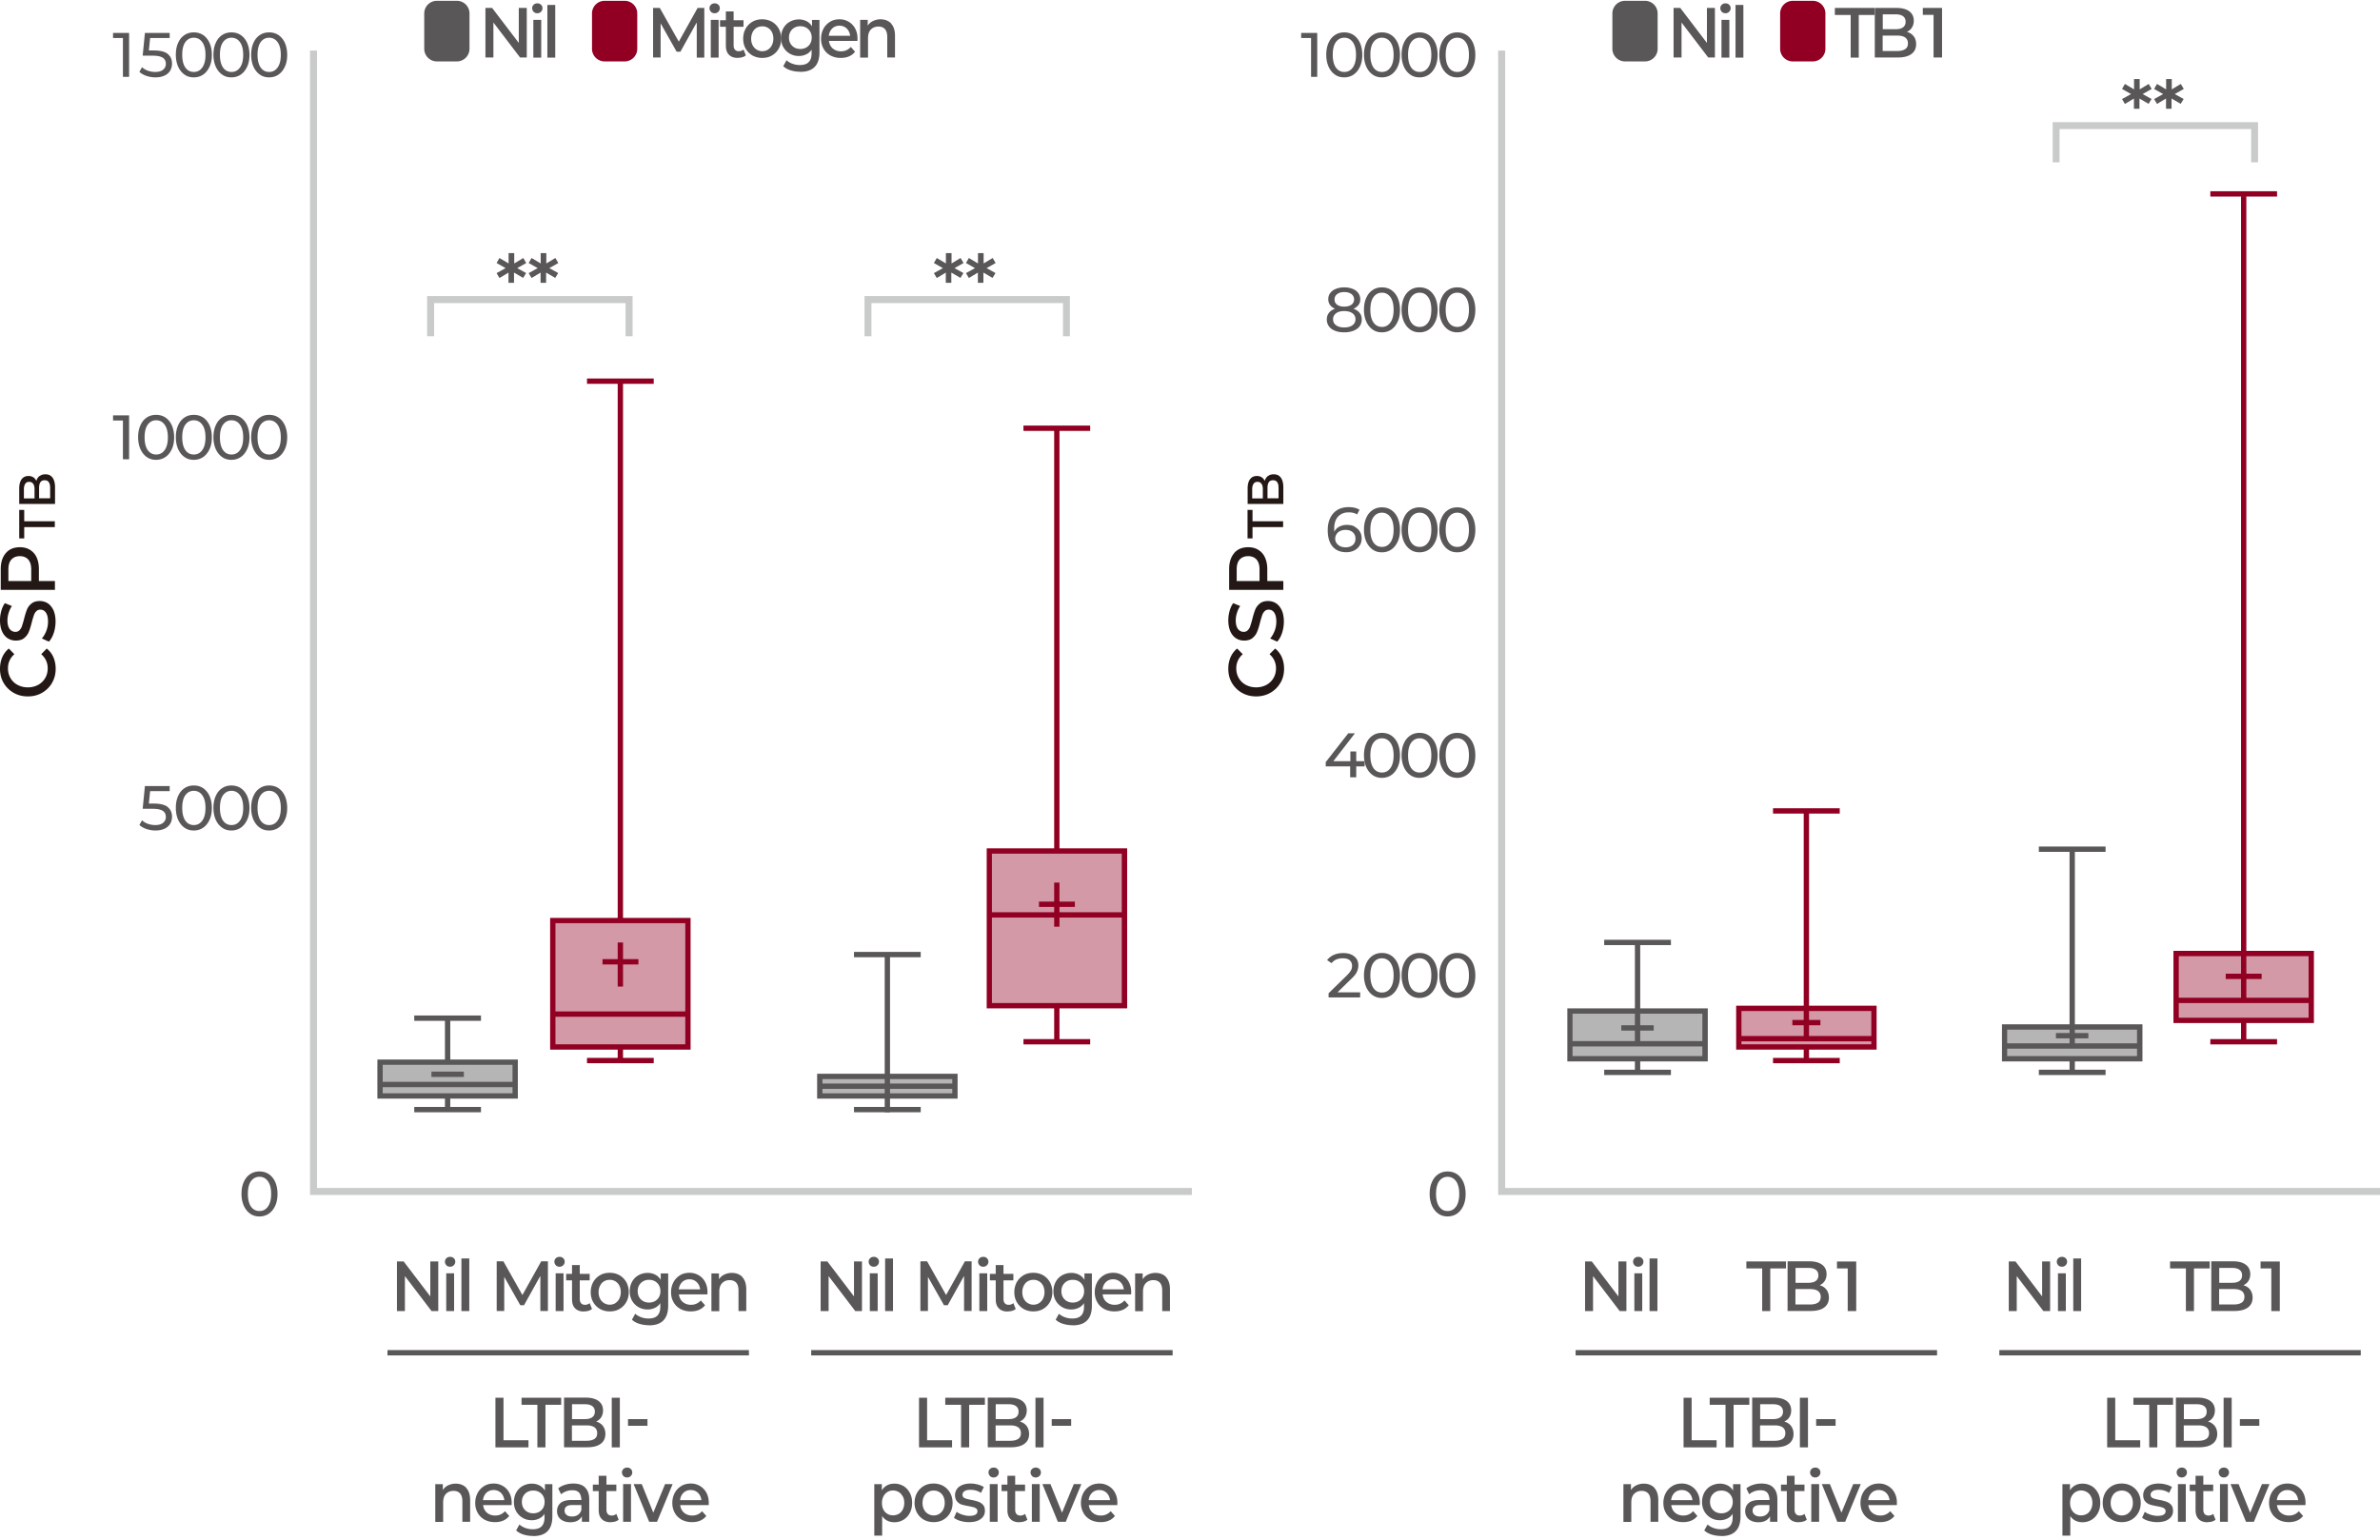 <svg xmlns="http://www.w3.org/2000/svg" width="496" height="321" fill="none"><g clip-path="url(#a)"><path fill="#595757" d="M109.78 11.982h-1.395l-5.558-7.292v7.292h-1.66V1.654h1.394l5.558 7.292V1.654h1.661v10.35zM111.219 2.452c-.2-.2-.31-.443-.31-.732 0-.288.088-.531.31-.73.199-.2.465-.29.775-.29s.553.09.752.29c.2.176.31.42.31.708 0 .31-.11.554-.31.754-.199.2-.465.31-.752.31-.288 0-.576-.088-.775-.288zm1.572 1.684v7.868h-1.639V4.136zM115.714 1.033v10.971h-1.639V1.034zM95.21.169h-4.162a2.636 2.636 0 0 0-2.635 2.637v7.359a2.636 2.636 0 0 0 2.635 2.637h4.162a2.636 2.636 0 0 0 2.635-2.637V2.806A2.636 2.636 0 0 0 95.21.17M145.14 4.779l-3.344 6.006h-.775l-3.343-5.917v7.114h-1.572V1.654h1.395l3.963 7.026 3.919-7.026h1.395v10.35h-1.572V4.801zM148.173 2.452c-.199-.2-.31-.443-.31-.732 0-.288.089-.531.31-.73.2-.2.465-.29.775-.29s.554.09.753.29c.199.176.31.42.31.708 0 .31-.111.554-.31.754s-.465.31-.753.31-.575-.088-.775-.288zm1.594 1.684v7.868h-1.638V4.136zM153.753 12.07c-.797 0-1.417-.22-1.838-.664-.443-.443-.642-1.064-.642-1.906V5.577h-1.218V4.225h1.218v-1.84h1.616v1.84h2.06v1.352h-2.06v3.879c0 .399.089.687.288.908.199.222.465.31.797.31.177 0 .377-.022.532-.088.177-.066.332-.155.443-.266l.487 1.219c-.421.355-.975.51-1.705.51z"></path><path fill="#595757" d="M156.809 11.561a3.84 3.84 0 0 1-1.417-1.44c-.355-.621-.51-1.308-.51-2.062s.177-1.462.51-2.083a3.84 3.84 0 0 1 1.417-1.44c.598-.355 1.284-.51 2.037-.51s1.439.177 2.037.51c.598.354 1.063.82 1.417 1.44.332.62.509 1.308.509 2.083s-.177 1.463-.509 2.062a3.84 3.84 0 0 1-1.417 1.44c-.598.355-1.284.51-2.037.51a4.15 4.15 0 0 1-2.037-.51m3.232-1.219c.355-.222.62-.532.82-.909a3 3 0 0 0 .31-1.352c0-.797-.222-1.418-.642-1.883a2.2 2.2 0 0 0-1.661-.71c-.443 0-.842.111-1.196.31-.354.222-.62.51-.819.91-.199.398-.31.842-.31 1.373 0 .532.111.976.31 1.352s.487.71.841.91a2.2 2.2 0 0 0 1.174.332c.421 0 .841-.111 1.196-.333z"></path><path fill="#595757" d="M166.794 14.952a6.7 6.7 0 0 1-2.014-.288c-.643-.2-1.152-.488-1.55-.864l.686-1.242c.332.31.753.555 1.24.732a4.4 4.4 0 0 0 1.528.266c.841 0 1.461-.2 1.86-.62q.597-.6.598-1.863v-.73a2.64 2.64 0 0 1-1.108.974 3.5 3.5 0 0 1-1.527.355c-.709 0-1.329-.155-1.905-.488a3.6 3.6 0 0 1-1.35-1.352c-.332-.576-.487-1.24-.487-1.972s.177-1.397.487-1.973c.332-.576.775-1.041 1.35-1.352a3.9 3.9 0 0 1 1.905-.487c.597 0 1.107.133 1.594.376a2.9 2.9 0 0 1 1.129 1.064v-1.33h1.55v6.716c0 2.726-1.329 4.1-3.986 4.1zm1.705-5.408c.443-.443.665-1.02.665-1.706 0-.687-.222-1.264-.665-1.707-.442-.443-1.018-.665-1.705-.665-.686 0-1.262.222-1.704.665-.443.443-.665 1.02-.665 1.707s.222 1.263.665 1.706c.442.443 1.018.665 1.704.665.687 0 1.263-.222 1.705-.665M178.663 8.525h-5.912c.088.665.354 1.197.797 1.573.443.377 1.018.599 1.705.599.841 0 1.528-.31 2.059-.909l.886.998c-.687.864-1.683 1.285-2.989 1.285-.798 0-1.528-.177-2.148-.51-.62-.354-1.107-.82-1.439-1.44-.355-.621-.51-1.308-.51-2.062s.177-1.462.51-2.083a3.74 3.74 0 0 1 1.372-1.44c.576-.355 1.24-.51 1.971-.51a3.65 3.65 0 0 1 1.904.51 3.5 3.5 0 0 1 1.351 1.418c.332.62.487 1.307.487 2.105 0 .155 0 .31-.022.466zm-5.226-2.593c-.398.399-.642.908-.708 1.529h4.45c-.088-.62-.31-1.13-.73-1.53-.399-.376-.908-.576-1.506-.576s-1.107.2-1.506.577M185.681 4.89c.554.576.842 1.44.842 2.549v4.543h-1.617V7.705c0-.71-.155-1.264-.465-1.618s-.775-.554-1.372-.554c-.665 0-1.196.221-1.595.642-.398.422-.575 1.02-.575 1.818v4.012h-1.639V4.136h1.572v1.22a2.63 2.63 0 0 1 1.107-.976 3.55 3.55 0 0 1 1.55-.354c.93 0 1.661.288 2.237.864z"></path><path fill="#910023" d="M130.172.169h-4.163a2.636 2.636 0 0 0-2.634 2.637v7.359a2.636 2.636 0 0 0 2.634 2.637h4.163a2.636 2.636 0 0 0 2.635-2.637V2.806A2.636 2.636 0 0 0 130.172.17"></path><path fill="#595757" d="M91.335 273.293H89.94l-5.557-7.292v7.292h-1.66v-10.351h1.394l5.558 7.292v-7.292h1.66zM93.04 263.74c-.199-.199-.31-.443-.31-.731s.089-.532.31-.732c.2-.199.465-.288.775-.288s.554.089.753.288c.2.178.31.421.31.71 0 .31-.11.554-.31.753-.199.2-.465.31-.753.31-.287 0-.575-.088-.775-.288zm1.595 1.685v7.868h-1.639v-7.868zM97.8 262.322v10.971h-1.638v-10.971zM112.547 266.067l-3.343 6.007h-.775l-3.344-5.918v7.115h-1.572V262.92h1.395l3.964 7.026 3.919-7.026h1.395v10.351h-1.573v-7.204zM115.846 263.74a1 1 0 0 1-.31-.731.93.93 0 0 1 .31-.732c.199-.199.465-.288.775-.288s.554.089.753.288c.199.178.31.421.31.71 0 .31-.111.554-.31.753-.199.2-.465.31-.753.31s-.576-.088-.775-.288zm1.594 1.685v7.868h-1.638v-7.868zM121.692 273.381c-.797 0-1.417-.221-1.838-.665-.443-.443-.642-1.063-.642-1.906v-3.923h-1.218v-1.352h1.218v-1.839h1.616v1.839h2.059v1.352h-2.059v3.879c0 .399.089.687.288.909s.465.31.797.31c.177 0 .377-.022.532-.089.177-.066.332-.155.442-.266l.488 1.219c-.421.355-.975.51-1.705.51z"></path><path fill="#595757" d="M125.035 272.849a3.84 3.84 0 0 1-1.417-1.44c-.354-.621-.509-1.308-.509-2.061 0-.754.177-1.463.509-2.084a3.85 3.85 0 0 1 1.417-1.441c.598-.354 1.284-.509 2.037-.509s1.44.177 2.037.509a3.85 3.85 0 0 1 1.417 1.441c.333.621.51 1.308.51 2.084 0 .775-.177 1.462-.51 2.061a3.84 3.84 0 0 1-1.417 1.44c-.597.355-1.284.51-2.037.51a4.14 4.14 0 0 1-2.037-.51m3.211-1.219c.354-.221.62-.532.819-.908.199-.399.31-.843.31-1.352 0-.798-.221-1.419-.642-1.884a2.2 2.2 0 0 0-1.661-.709c-.443 0-.841.11-1.195.31-.355.221-.62.51-.82.909-.199.398-.31.842-.31 1.374s.111.975.31 1.352c.2.376.487.709.842.908.354.222.753.333 1.173.333a2.26 2.26 0 0 0 1.196-.333zM135.265 276.24a6.7 6.7 0 0 1-2.015-.288c-.642-.199-1.152-.487-1.55-.864l.686-1.241c.332.31.753.554 1.24.731q.731.266 1.528.266c.841 0 1.461-.199 1.86-.621q.597-.598.598-1.861v-.732a2.64 2.64 0 0 1-1.107.976 3.5 3.5 0 0 1-1.528.354c-.709 0-1.329-.155-1.904-.487a3.6 3.6 0 0 1-1.351-1.352c-.332-.577-.487-1.242-.487-1.973s.177-1.396.487-1.973c.332-.576.775-1.041 1.351-1.352a3.9 3.9 0 0 1 1.904-.487c.598 0 1.107.133 1.594.377q.697.365 1.129 1.063v-1.329h1.55v6.715c0 2.726-1.328 4.101-3.985 4.101zm1.705-5.385c.442-.444.664-1.02.664-1.707s-.222-1.263-.664-1.707c-.443-.443-1.019-.665-1.705-.665s-1.262.222-1.705.665-.664 1.02-.664 1.707.221 1.263.664 1.707c.443.443 1.018.664 1.705.664.686 0 1.262-.221 1.705-.664M147.399 269.813h-5.912c.088.665.354 1.197.797 1.574.443.376 1.018.598 1.705.598.841 0 1.527-.31 2.059-.909l.886.998c-.687.864-1.683 1.285-2.99 1.285-.797 0-1.527-.177-2.147-.51-.62-.354-1.107-.82-1.44-1.44-.354-.621-.509-1.308-.509-2.061 0-.754.177-1.463.509-2.084a3.76 3.76 0 0 1 1.373-1.441c.576-.354 1.24-.509 1.971-.509s1.328.177 1.904.509a3.5 3.5 0 0 1 1.351 1.419c.332.621.487 1.308.487 2.106 0 .155 0 .31-.022.465zm-5.226-2.571c-.399.399-.642.909-.709 1.529h4.451c-.089-.62-.31-1.13-.731-1.529-.398-.377-.907-.576-1.505-.576s-1.107.199-1.506.576M154.683 266.2c.553.576.841 1.441.841 2.549v4.544h-1.616v-4.278c0-.709-.155-1.263-.465-1.618s-.775-.554-1.373-.554c-.664 0-1.196.222-1.594.643s-.576 1.019-.576 1.817v4.012h-1.638v-7.868h1.572v1.219a2.63 2.63 0 0 1 1.107-.976 3.55 3.55 0 0 1 1.55-.354c.93 0 1.66.288 2.236.864zM104.93 291.356v8.866h5.204v1.485h-6.886v-10.351zM108.694 292.819v-1.463h8.259v1.463h-3.277v8.888h-1.683v-8.888zM125.655 297.252c.332.443.509.997.509 1.64 0 .886-.332 1.596-.974 2.061-.642.488-1.594.731-2.834.731h-4.805v-10.35h4.539c1.152 0 2.037.244 2.657.709.62.466.93 1.13.93 1.973 0 .532-.133.997-.376 1.396-.244.399-.598.687-1.063.909.62.177 1.085.487 1.417.931m-6.443-1.441h2.679c.686 0 1.196-.133 1.55-.399s.531-.643.531-1.153c0-.509-.177-.886-.531-1.152s-.886-.399-1.55-.399h-2.679v3.103m4.694 4.122c.376-.266.554-.664.554-1.196 0-1.064-.753-1.618-2.237-1.618h-3.033v3.213h3.033q1.096 0 1.661-.399zM129.176 291.356v10.351h-1.683v-10.351zM134.933 295.811v1.396h-4.052v-1.396zM97.137 310.129c.553.576.84 1.44.84 2.549v4.543h-1.615v-4.277c0-.71-.155-1.264-.465-1.618s-.775-.554-1.373-.554c-.665 0-1.196.221-1.594.642s-.576 1.02-.576 1.818v4.011h-1.639v-7.868h1.572v1.219a2.63 2.63 0 0 1 1.107-.975 3.54 3.54 0 0 1 1.55-.355c.93 0 1.661.289 2.237.865zM106.591 313.741h-5.912c.089.665.354 1.197.797 1.574s1.019.598 1.705.598c.841 0 1.528-.31 2.059-.908l.886.997c-.686.865-1.683 1.286-2.989 1.286-.797 0-1.528-.178-2.148-.51-.62-.355-1.107-.82-1.44-1.441-.354-.62-.509-1.307-.509-2.061s.178-1.463.51-2.083a3.74 3.74 0 0 1 1.373-1.441c.575-.355 1.24-.51 1.97-.51.731 0 1.329.177 1.904.51a3.48 3.48 0 0 1 1.351 1.418c.332.621.487 1.308.487 2.106 0 .155 0 .31-.022.465zm-5.226-2.571c-.398.399-.642.909-.708 1.53h4.45c-.088-.621-.31-1.131-.73-1.53-.399-.376-.908-.576-1.506-.576s-1.107.2-1.506.576M111.13 320.169a6.7 6.7 0 0 1-2.015-.288c-.642-.2-1.151-.488-1.55-.865l.686-1.241c.333.311.753.554 1.24.732q.732.266 1.528.266c.842 0 1.462-.2 1.86-.621q.598-.598.598-1.862v-.731a2.64 2.64 0 0 1-1.107.975 3.5 3.5 0 0 1-1.528.355c-.708 0-1.328-.155-1.904-.488a3.6 3.6 0 0 1-1.351-1.352c-.332-.576-.487-1.241-.487-1.972 0-.732.177-1.397.487-1.973.332-.576.775-1.042 1.351-1.352a3.9 3.9 0 0 1 1.904-.488c.598 0 1.107.133 1.594.377q.698.366 1.13 1.064v-1.33h1.549v6.716c0 2.726-1.328 4.1-3.985 4.1zm1.705-5.386c.443-.443.664-1.019.664-1.706s-.221-1.264-.664-1.707-1.019-.665-1.705-.665-1.262.222-1.705.665-.664 1.019-.664 1.707c0 .687.221 1.263.664 1.706s1.019.665 1.705.665 1.262-.222 1.705-.665M121.935 310.084q.864.832.864 2.461v4.676h-1.528v-1.152a2.26 2.26 0 0 1-.952.93c-.421.222-.908.311-1.484.311-.841 0-1.505-.222-2.014-.643-.488-.421-.731-.997-.731-1.684s.243-1.264.731-1.685c.487-.421 1.262-.62 2.302-.62h2.037c0-.333-.044-.577-.11-.776-.178-.842-.753-1.263-1.772-1.263-.443 0-.863.066-1.284.221a3.6 3.6 0 0 0-1.063.621l-.598-1.219c.377-.333.864-.577 1.417-.754a5.6 5.6 0 0 1 1.728-.266c1.062 0 1.904.266 2.457.82zm-1.505 5.696q.498-.332.73-.997v-1.064h-1.882c-1.085 0-1.616.399-1.616 1.175 0 .377.133.665.421.886q.398.333 1.129.333c.487 0 .886-.111 1.218-.333M127.249 317.31c-.797 0-1.417-.222-1.837-.665-.443-.443-.642-1.064-.642-1.906v-3.923h-1.218v-1.352h1.218v-1.84h1.616v1.84h2.059v1.352h-2.059v3.879c0 .398.088.687.288.908.199.222.465.311.797.311.177 0 .376-.023.531-.089.177-.067.332-.155.443-.266l.487 1.219c-.42.355-.974.51-1.705.51zM129.929 307.669c-.2-.2-.31-.444-.31-.732s.088-.532.31-.731c.199-.2.465-.288.775-.288s.553.088.752.288c.2.177.31.421.31.709 0 .31-.11.554-.31.754-.199.199-.465.31-.752.31-.288 0-.576-.089-.775-.288zm1.572 1.684v7.868h-1.639v-7.868zM136.948 317.221h-1.661l-3.233-7.868h1.683l2.413 5.962 2.458-5.962h1.572l-3.255 7.868zM147.664 313.741h-5.912c.089.665.355 1.197.797 1.574s1.019.598 1.705.598c.842 0 1.528-.31 2.059-.908l.886.997c-.686.865-1.683 1.286-2.989 1.286-.797 0-1.528-.178-2.148-.51-.62-.355-1.107-.82-1.439-1.441-.354-.62-.509-1.307-.509-2.061s.177-1.463.509-2.083a3.73 3.73 0 0 1 1.373-1.441c.576-.355 1.24-.51 1.97-.51a3.65 3.65 0 0 1 1.905.51 3.5 3.5 0 0 1 1.35 1.418c.332.621.487 1.308.487 2.106 0 .155 0 .31-.022.465zm-5.225-2.571c-.399.399-.642.909-.709 1.53h4.451c-.089-.621-.31-1.131-.731-1.53-.399-.376-.908-.576-1.506-.576s-1.107.2-1.505.576M156.078 281.427H80.751v1.108h75.327zM179.637 273.293h-1.395l-5.557-7.292v7.292h-1.661v-10.351h1.395l5.557 7.292v-7.292h1.661zM181.342 263.74a1 1 0 0 1-.31-.731.93.93 0 0 1 .31-.732c.199-.199.465-.288.775-.288s.554.089.753.288c.199.178.31.421.31.71 0 .31-.111.554-.31.753-.199.2-.465.31-.753.31s-.576-.088-.775-.288zm1.572 1.685v7.868h-1.638v-7.868zM186.102 262.322v10.971h-1.638v-10.971zM200.849 266.067l-3.344 6.007h-.775l-3.343-5.918v7.115h-1.572V262.92h1.395l3.963 7.026 3.919-7.026h1.395v10.351h-1.572v-7.204zM204.148 263.74a1 1 0 0 1-.31-.731c0-.288.088-.532.31-.732.199-.199.465-.288.775-.288s.553.089.753.288c.199.178.31.421.31.71 0 .31-.111.554-.31.753-.2.2-.465.31-.753.31s-.576-.088-.775-.288zm1.594 1.685v7.868h-1.638v-7.868zM209.994 273.381c-.798 0-1.417-.221-1.838-.665-.443-.443-.642-1.063-.642-1.906v-3.923h-1.218v-1.352h1.218v-1.839h1.616v1.839h2.059v1.352h-2.059v3.879c0 .399.089.687.288.909s.465.31.797.31c.177 0 .376-.022.531-.089a1.2 1.2 0 0 0 .443-.266l.487 1.219c-.42.355-.974.51-1.705.51z"></path><path fill="#595757" d="M213.315 272.849a3.85 3.85 0 0 1-1.418-1.44c-.354-.621-.509-1.308-.509-2.061 0-.754.177-1.463.509-2.084.355-.62.82-1.086 1.418-1.441.597-.354 1.284-.509 2.037-.509s1.439.177 2.037.509a3.87 3.87 0 0 1 1.417 1.441c.332.621.509 1.308.509 2.084 0 .775-.177 1.462-.509 2.061a3.85 3.85 0 0 1-1.417 1.44c-.598.355-1.285.51-2.037.51-.753 0-1.44-.177-2.037-.51m3.232-1.219a2.3 2.3 0 0 0 .819-.908c.2-.399.31-.843.31-1.352 0-.798-.221-1.419-.642-1.884a2.2 2.2 0 0 0-1.66-.709c-.443 0-.842.11-1.196.31-.354.221-.62.51-.819.909-.199.398-.31.842-.31 1.374s.111.975.31 1.352c.199.376.487.709.841.908.354.222.753.333 1.174.333s.841-.111 1.195-.333zM223.566 276.24a6.7 6.7 0 0 1-2.014-.288c-.643-.199-1.152-.487-1.55-.864l.686-1.241c.332.31.753.554 1.24.731q.73.266 1.528.266c.841 0 1.461-.199 1.86-.621q.597-.598.597-1.861v-.732a2.63 2.63 0 0 1-1.107.976 3.5 3.5 0 0 1-1.527.354c-.709 0-1.329-.155-1.905-.487a3.6 3.6 0 0 1-1.35-1.352c-.332-.577-.487-1.242-.487-1.973s.177-1.396.487-1.973c.332-.576.775-1.041 1.35-1.352a3.9 3.9 0 0 1 1.905-.487c.597 0 1.107.133 1.594.377q.697.365 1.129 1.063v-1.329h1.55v6.715c0 2.726-1.329 4.101-3.986 4.101zm1.705-5.385c.443-.444.665-1.02.665-1.707s-.222-1.263-.665-1.707c-.442-.443-1.018-.665-1.705-.665-.686 0-1.262.222-1.704.665-.443.444-.665 1.02-.665 1.707s.222 1.263.665 1.707c.442.443 1.018.664 1.704.664.687 0 1.263-.221 1.705-.664M235.7 269.813h-5.912c.089.665.355 1.197.798 1.574.442.376 1.018.598 1.704.598.842 0 1.528-.31 2.06-.909l.885.998c-.686.864-1.682 1.285-2.989 1.285-.797 0-1.528-.177-2.148-.51-.62-.354-1.107-.82-1.439-1.44-.354-.621-.509-1.308-.509-2.061 0-.754.177-1.463.509-2.084a3.74 3.74 0 0 1 1.373-1.441c.576-.354 1.24-.509 1.971-.509.73 0 1.328.177 1.904.509a3.5 3.5 0 0 1 1.35 1.419c.333.621.488 1.308.488 2.106 0 .155 0 .31-.023.465zm-5.225-2.571c-.399.399-.642.909-.709 1.529h4.451c-.089-.62-.31-1.13-.731-1.529-.398-.377-.908-.576-1.506-.576-.597 0-1.107.199-1.505.576M242.985 266.2c.553.576.841 1.441.841 2.549v4.544h-1.616v-4.278c0-.709-.155-1.263-.465-1.618s-.775-.554-1.373-.554c-.664 0-1.196.222-1.594.643s-.576 1.019-.576 1.817v4.012h-1.639v-7.868h1.573v1.219a2.63 2.63 0 0 1 1.107-.976 3.55 3.55 0 0 1 1.55-.354c.93 0 1.66.288 2.236.864zM193.21 291.356v8.866h5.203v1.485h-6.886v-10.351zM196.996 292.819v-1.463h8.259v1.463h-3.277v8.888h-1.683v-8.888zM213.957 297.252c.332.443.509.997.509 1.64 0 .886-.31 1.596-.974 2.061-.642.488-1.594.731-2.834.731h-4.805v-10.35h4.539c1.151 0 2.037.244 2.657.709.62.466.93 1.13.93 1.973 0 .532-.133.997-.376 1.396-.244.399-.598.687-1.063.909.62.177 1.085.487 1.417.931m-6.443-1.441h2.679c.686 0 1.195-.133 1.55-.399.354-.266.531-.643.531-1.153 0-.509-.177-.886-.531-1.152s-.886-.399-1.55-.399h-2.679v3.103m4.694 4.122c.376-.266.553-.664.553-1.196 0-1.064-.753-1.618-2.236-1.618h-3.033v3.213h3.033q1.096 0 1.661-.399zM217.478 291.356v10.351h-1.683v-10.351zM223.235 295.811v1.396h-4.052v-1.396zM188.272 309.752c.554.332.997.82 1.329 1.418.332.599.487 1.308.487 2.106s-.155 1.485-.487 2.106a3.57 3.57 0 0 1-1.329 1.418 3.6 3.6 0 0 1-1.882.51c-.553 0-1.04-.111-1.483-.333a2.65 2.65 0 0 1-1.063-.975v4.1h-1.638v-10.727h1.572v1.286a2.87 2.87 0 0 1 1.085-1.042c.442-.244.952-.355 1.55-.355.686 0 1.306.178 1.882.51zm-.952 5.807c.355-.222.62-.51.82-.909s.31-.842.31-1.374-.089-.975-.31-1.352c-.222-.377-.488-.709-.842-.909a2.4 2.4 0 0 0-1.173-.332c-.421 0-.842.111-1.196.332a2.3 2.3 0 0 0-.819.909c-.2.399-.31.842-.31 1.352 0 .798.221 1.418.642 1.884.443.465.996.709 1.661.709.442 0 .841-.111 1.195-.31zM192.523 316.778a3.86 3.86 0 0 1-1.417-1.441 4.3 4.3 0 0 1-.509-2.061c0-.754.177-1.463.509-2.083a3.86 3.86 0 0 1 1.417-1.441c.598-.355 1.285-.51 2.038-.51s1.439.177 2.037.51c.597.355 1.062.82 1.417 1.441.332.62.509 1.307.509 2.083s-.177 1.463-.509 2.061c-.332.621-.82 1.086-1.417 1.441-.598.354-1.285.51-2.037.51-.753 0-1.44-.178-2.038-.51m3.233-1.219a2.3 2.3 0 0 0 .819-.909c.2-.377.31-.842.31-1.352 0-.798-.221-1.418-.642-1.884a2.2 2.2 0 0 0-1.66-.709c-.443 0-.842.111-1.196.31a2.2 2.2 0 0 0-.819.909c-.199.399-.31.842-.31 1.374s.111.975.31 1.352a2.1 2.1 0 0 0 .841.909c.354.222.753.332 1.174.332s.841-.11 1.195-.332zM200.163 317.044c-.576-.177-1.019-.399-1.351-.665l.554-1.241c.332.244.73.443 1.217.598s.952.244 1.44.244c1.129 0 1.682-.333 1.682-.997a.65.65 0 0 0-.221-.51 1.7 1.7 0 0 0-.576-.288c-.221-.067-.553-.133-.974-.222a12 12 0 0 1-1.483-.332c-.399-.111-.731-.355-.997-.665s-.421-.754-.421-1.308c0-.465.133-.887.377-1.241.243-.377.62-.643 1.107-.865.487-.199 1.063-.31 1.749-.31.509 0 .997.067 1.506.2s.908.31 1.262.532l-.598 1.219c-.62-.422-1.351-.643-2.192-.643-.554 0-.974.089-1.24.288-.266.177-.421.421-.421.731 0 .333.155.577.443.71s.775.266 1.395.376a10 10 0 0 1 1.462.377c.376.133.686.333.974.643s.398.731.398 1.263c0 .71-.288 1.286-.885 1.707-.598.443-1.395.643-2.436.643q-.93 0-1.793-.266zM206.318 307.669c-.199-.2-.31-.444-.31-.732s.089-.532.31-.731c.2-.2.465-.288.775-.288s.554.088.753.288c.199.177.31.421.31.709 0 .31-.111.554-.31.754s-.465.31-.753.31-.575-.089-.775-.288zm1.595 1.684v7.868h-1.639v-7.868zM212.429 317.31c-.797 0-1.417-.222-1.838-.665-.442-.443-.642-1.064-.642-1.906v-3.923h-1.218v-1.352h1.218v-1.84h1.617v1.84h2.059v1.352h-2.059v3.879c0 .398.088.687.287.908.2.222.465.311.798.311.199 0 .376-.023.531-.089.177-.067.332-.155.443-.266l.487 1.219c-.421.355-.974.51-1.705.51zM215.086 307.669c-.199-.2-.31-.444-.31-.732s.089-.532.31-.731c.222-.2.465-.288.775-.288s.554.088.753.288c.199.177.31.421.31.709 0 .31-.088.554-.31.754-.199.199-.465.31-.753.31s-.575-.089-.775-.288zm1.595 1.684v7.868h-1.639v-7.868zM222.127 317.221h-1.66l-3.233-7.868h1.683l2.413 5.962 2.458-5.962h1.572l-3.255 7.868zM232.822 313.741h-5.912c.089.665.354 1.197.797 1.574.443.399 1.019.598 1.705.598.841 0 1.528-.31 2.059-.908l.886.997c-.687.865-1.683 1.286-2.989 1.286-.797 0-1.528-.178-2.148-.51-.62-.355-1.107-.82-1.439-1.441a4.3 4.3 0 0 1-.51-2.061c0-.754.178-1.463.51-2.083a3.73 3.73 0 0 1 1.373-1.441c.575-.355 1.24-.51 1.97-.51.731 0 1.329.177 1.904.51a3.48 3.48 0 0 1 1.351 1.418c.332.621.487 1.308.487 2.106 0 .155 0 .31-.022.465zm-5.226-2.571c-.398.399-.642.909-.708 1.53h4.45c-.088-.621-.31-1.131-.73-1.53-.399-.376-.908-.576-1.506-.576s-1.107.2-1.506.576M244.38 281.427h-75.327v1.108h75.327z"></path><path fill="#C9CACA" d="M248.387 249.09H64.61V10.542h1.461v237.085h182.316z"></path><path fill="#595757" d="M52.144 252.991c-.553-.377-.996-.931-1.328-1.64-.31-.71-.487-1.53-.487-2.483s.155-1.795.487-2.504c.31-.71.753-1.241 1.328-1.618.554-.377 1.196-.554 1.927-.554.73 0 1.372.177 1.948.554.554.377.997.908 1.329 1.618.31.709.487 1.551.487 2.504s-.155 1.773-.487 2.483c-.332.709-.753 1.241-1.329 1.64a3.43 3.43 0 0 1-1.948.576c-.731 0-1.373-.177-1.927-.576m3.698-1.485c.443-.621.664-1.485.664-2.638s-.221-2.017-.664-2.637-1.04-.931-1.771-.931-1.329.31-1.772.931c-.443.62-.642 1.507-.642 2.637s.222 2.017.642 2.638c.443.62 1.019.931 1.772.931.752 0 1.328-.311 1.77-.931"></path><path fill="#231815" d="M10.85 142.349a5.63 5.63 0 0 1-2.082 2.062c-.885.509-1.86.753-2.967.753s-2.081-.244-2.967-.753a5.63 5.63 0 0 1-2.081-2.062c-.51-.864-.753-1.839-.753-2.947q0-1.298.465-2.394c.31-.709.775-1.33 1.373-1.818l1.151 1.175c-.886.798-1.328 1.773-1.328 2.948 0 .753.177 1.441.531 2.039a3.66 3.66 0 0 0 1.484 1.418c.62.333 1.328.51 2.125.51a4.5 4.5 0 0 0 2.126-.51c.62-.332 1.129-.82 1.483-1.418s.532-1.286.532-2.039c0-1.153-.443-2.15-1.351-2.948l1.151-1.175a4.7 4.7 0 0 1 1.395 1.818 6.1 6.1 0 0 1 .465 2.394c0 1.086-.243 2.061-.752 2.925zM11.204 131.932c-.244.754-.598 1.375-1.019 1.818l-1.461-.665c.376-.421.686-.953.93-1.574a5.4 5.4 0 0 0 .354-1.95c0-.82-.155-1.441-.443-1.862-.288-.399-.664-.62-1.151-.62-.354 0-.642.11-.864.354-.221.222-.398.51-.509.865-.11.354-.266.82-.42 1.44-.2.798-.4 1.463-.62 1.973-.2.51-.532.931-.953 1.285-.42.355-1.018.532-1.749.532q-.93 0-1.66-.465c-.51-.31-.908-.798-1.196-1.419-.288-.642-.443-1.418-.443-2.349 0-.665.089-1.286.266-1.928.177-.643.42-1.175.753-1.64l1.46.598c-.31.465-.53.953-.686 1.463a5.2 5.2 0 0 0-.243 1.507c0 .798.155 1.418.465 1.817q.465.599 1.196.599c.354 0 .642-.111.863-.355.222-.244.399-.51.51-.864.11-.355.265-.82.42-1.441.2-.798.399-1.44.598-1.95.2-.51.51-.931.952-1.286.443-.354.996-.532 1.727-.532q.93 0 1.66.466c.488.31.886.798 1.196 1.44.288.643.443 1.441.443 2.372a8 8 0 0 1-.376 2.394zM1.218 115.287c.708-.82 1.682-1.219 2.922-1.219.82 0 1.528.178 2.126.555a3.53 3.53 0 0 1 1.373 1.573c.31.687.465 1.485.465 2.416v2.505h3.343v1.839H.155v-4.344q0-2.094 1.063-3.325m4.672 1.352c-.421-.465-.997-.709-1.75-.709-.752 0-1.35.244-1.771.709-.42.466-.62 1.153-.62 2.062v2.416h4.76v-2.416c0-.887-.199-1.574-.62-2.062M5.048 112.229h-1.04v-5.94h1.04v2.371h6.377v1.219H5.048v2.372zM8.26 99.24c.309-.243.708-.376 1.195-.376.642 0 1.129.222 1.483.687s.532 1.153.532 2.039v3.458H4.008v-3.258c0-.82.177-1.463.51-1.906.331-.444.818-.665 1.416-.665q.598 0 .997.266c.287.177.487.443.642.753.132-.443.354-.775.664-1.02zm-1.064 4.655v-1.928c0-.488-.088-.864-.288-1.13s-.465-.399-.819-.399-.642.133-.82.399c-.176.266-.287.642-.287 1.13v1.928zm2.967-3.391q-.266-.399-.863-.399c-.775 0-1.152.532-1.152 1.596v2.172h2.303v-2.172c0-.532-.088-.931-.288-1.197"></path><path fill="#595757" d="M26.903 16.016h-1.285v-8.09H23.56V6.862h3.343zM34.94 11.25c.62.488.908 1.153.908 2.018 0 .532-.133 1.02-.377 1.463a2.67 2.67 0 0 1-1.173 1.02c-.532.243-1.151.376-1.904.376-.642 0-1.284-.111-1.882-.31-.598-.2-1.085-.488-1.462-.843l.554-.975q.465.465 1.195.732a4.6 4.6 0 0 0 1.573.265c.708 0 1.24-.155 1.616-.465s.576-.71.576-1.219c0-.554-.2-.975-.62-1.263-.421-.288-1.13-.444-2.148-.444h-2.06l.466-4.743h5.159v1.064h-4.074l-.266 2.593h1.063c1.306 0 2.28.244 2.9.732zM38.46 15.55c-.553-.376-.996-.93-1.328-1.64-.31-.709-.487-1.529-.487-2.482s.155-1.795.487-2.504c.31-.71.753-1.242 1.329-1.618.553-.377 1.195-.554 1.926-.554s1.373.177 1.949.554c.553.376.996.908 1.328 1.618.31.709.487 1.551.487 2.504s-.155 1.773-.487 2.483c-.332.709-.753 1.24-1.328 1.64-.554.376-1.218.576-1.949.576-.73 0-1.373-.177-1.926-.576m3.698-1.484c.443-.621.665-1.485.665-2.638s-.222-2.017-.665-2.637-1.04-.931-1.771-.931-1.328.31-1.771.93-.642 1.508-.642 2.638.221 2.017.642 2.638c.443.62 1.018.93 1.771.93s1.328-.31 1.771-.93M46.299 15.55c-.554-.376-.997-.93-1.329-1.64-.31-.709-.487-1.529-.487-2.482s.155-1.795.487-2.504c.31-.71.753-1.242 1.328-1.618.554-.377 1.196-.554 1.927-.554.73 0 1.373.177 1.948.554.554.376.997.908 1.329 1.618.31.709.487 1.551.487 2.504s-.155 1.773-.487 2.483c-.332.709-.753 1.24-1.329 1.64-.553.376-1.217.576-1.948.576s-1.373-.177-1.927-.576m3.72-1.484c.442-.621.664-1.485.664-2.638s-.222-2.017-.665-2.637-1.04-.931-1.771-.931-1.328.31-1.771.93-.642 1.508-.642 2.638.221 2.017.642 2.638c.443.62 1.018.93 1.771.93s1.328-.31 1.771-.93M54.16 15.55c-.554-.376-.997-.93-1.33-1.64-.31-.709-.486-1.529-.486-2.482s.155-1.795.487-2.504c.31-.71.753-1.242 1.328-1.618.554-.377 1.196-.554 1.927-.554.73 0 1.373.177 1.948.554.554.376.997.908 1.329 1.618.31.709.487 1.551.487 2.504s-.155 1.773-.487 2.483c-.332.709-.753 1.24-1.329 1.64-.553.376-1.218.576-1.948.576-.731 0-1.373-.177-1.927-.576m3.697-1.484c.443-.621.664-1.485.664-2.638s-.221-2.017-.664-2.637-1.04-.931-1.771-.931-1.329.31-1.772.93-.642 1.508-.642 2.638.222 2.017.642 2.638c.443.62 1.019.93 1.772.93s1.328-.31 1.771-.93M26.903 95.739h-1.285v-8.09H23.56v-1.064h3.343zM30.6 95.274c-.553-.377-.996-.931-1.328-1.64-.31-.71-.487-1.53-.487-2.483s.155-1.795.487-2.504c.31-.71.753-1.242 1.328-1.618.554-.377 1.196-.554 1.927-.554.73 0 1.372.177 1.948.554.554.376.996.908 1.329 1.618.31.709.487 1.551.487 2.504s-.155 1.773-.487 2.482c-.333.71-.753 1.242-1.329 1.64-.553.377-1.218.577-1.948.577-.731 0-1.373-.178-1.927-.576m3.72-1.463c.443-.62.664-1.485.664-2.638s-.221-2.017-.664-2.637-1.04-.931-1.771-.931-1.329.31-1.772.93c-.442.621-.642 1.508-.642 2.638s.222 2.017.642 2.638c.443.62 1.019.93 1.772.93s1.328-.31 1.771-.93M38.46 95.274c-.553-.377-.996-.931-1.328-1.64-.31-.71-.487-1.53-.487-2.483s.155-1.795.487-2.504c.31-.71.753-1.242 1.329-1.618.553-.377 1.195-.554 1.926-.554s1.373.177 1.949.554c.553.376.996.908 1.328 1.618.31.709.487 1.551.487 2.504s-.155 1.773-.487 2.482-.753 1.242-1.328 1.64c-.554.377-1.218.577-1.949.577-.73 0-1.373-.178-1.926-.576m3.698-1.463c.443-.62.665-1.485.665-2.638s-.222-2.017-.665-2.637-1.04-.931-1.771-.931-1.328.31-1.771.93-.642 1.508-.642 2.638.221 2.017.642 2.638c.443.62 1.018.93 1.771.93s1.328-.31 1.771-.93M46.299 95.274c-.554-.377-.997-.931-1.329-1.64-.31-.71-.487-1.53-.487-2.483s.155-1.795.487-2.504c.31-.71.753-1.242 1.328-1.618.554-.377 1.196-.554 1.927-.554.73 0 1.373.177 1.948.554.554.376.997.908 1.329 1.618.31.709.487 1.551.487 2.504s-.155 1.773-.487 2.482-.753 1.242-1.329 1.64c-.553.377-1.217.577-1.948.577s-1.373-.178-1.927-.576m3.72-1.463c.442-.62.664-1.485.664-2.638s-.222-2.017-.665-2.637-1.04-.931-1.771-.931-1.328.31-1.771.93-.642 1.508-.642 2.638.221 2.017.642 2.638c.443.62 1.018.93 1.771.93s1.328-.31 1.771-.93M54.16 95.274c-.554-.377-.997-.931-1.33-1.64-.31-.71-.486-1.53-.486-2.483s.155-1.795.487-2.504c.31-.71.753-1.242 1.328-1.618.554-.377 1.196-.554 1.927-.554.73 0 1.373.177 1.948.554.554.376.997.908 1.329 1.618.31.709.487 1.551.487 2.504s-.155 1.773-.487 2.482-.753 1.242-1.329 1.64c-.553.377-1.218.577-1.948.577-.731 0-1.373-.178-1.927-.576m3.697-1.463c.443-.62.664-1.485.664-2.638s-.221-2.017-.664-2.637-1.04-.931-1.771-.931-1.329.31-1.772.93-.642 1.508-.642 2.638.222 2.017.642 2.638c.443.62 1.019.93 1.772.93s1.328-.31 1.771-.93M34.94 168.237c.62.487.908 1.152.908 2.016 0 .532-.133 1.02-.377 1.463a2.67 2.67 0 0 1-1.173 1.02c-.532.244-1.151.377-1.904.377a6 6 0 0 1-1.882-.311c-.598-.199-1.085-.487-1.462-.842l.554-.975q.465.465 1.195.731a4.6 4.6 0 0 0 1.573.266c.708 0 1.24-.155 1.616-.465s.576-.709.576-1.219c0-.554-.2-.975-.62-1.264-.421-.288-1.13-.443-2.148-.443h-2.06l.466-4.743h5.159v1.064h-4.074l-.266 2.593h1.063c1.306 0 2.28.244 2.9.732zM38.46 172.536c-.553-.376-.996-.931-1.328-1.64-.31-.709-.487-1.529-.487-2.482s.155-1.795.487-2.505c.31-.709.753-1.241 1.329-1.618.553-.376 1.195-.554 1.926-.554s1.373.178 1.949.554c.553.377.996.909 1.328 1.618.31.71.487 1.552.487 2.505s-.155 1.773-.487 2.482-.753 1.241-1.328 1.64c-.554.377-1.218.577-1.949.577-.73 0-1.373-.178-1.926-.577m3.698-1.485c.443-.62.665-1.485.665-2.637 0-1.153-.222-2.017-.665-2.638-.443-.62-1.04-.931-1.771-.931s-1.328.311-1.771.931-.642 1.508-.642 2.638.221 2.017.642 2.637c.443.621 1.018.931 1.771.931s1.328-.31 1.771-.931M46.299 172.536c-.553-.376-.996-.931-1.328-1.64-.31-.709-.488-1.529-.488-2.482s.155-1.795.488-2.505c.31-.709.752-1.241 1.328-1.618.554-.376 1.196-.554 1.926-.554.731 0 1.373.178 1.949.554.553.377.996.909 1.328 1.618.31.71.487 1.552.487 2.505s-.154 1.773-.487 2.482-.753 1.241-1.328 1.64c-.554.377-1.218.577-1.949.577-.73 0-1.372-.178-1.926-.577m3.72-1.485c.443-.62.664-1.485.664-2.637 0-1.153-.221-2.017-.664-2.638-.443-.62-1.04-.931-1.771-.931s-1.329.311-1.772.931-.642 1.508-.642 2.638.221 2.017.642 2.637c.443.621 1.019.931 1.772.931.752 0 1.328-.31 1.77-.931M54.16 172.536c-.554-.376-.997-.931-1.33-1.64-.31-.709-.486-1.529-.486-2.482s.155-1.795.487-2.505c.31-.709.753-1.241 1.328-1.618.554-.376 1.196-.554 1.927-.554.73 0 1.373.178 1.948.554.554.377.997.909 1.329 1.618.31.71.487 1.552.487 2.505s-.155 1.773-.487 2.482-.753 1.241-1.329 1.64c-.553.377-1.218.577-1.948.577-.731 0-1.373-.178-1.927-.577m3.697-1.485c.443-.62.664-1.485.664-2.637 0-1.153-.221-2.017-.664-2.638-.443-.62-1.04-.931-1.771-.931s-1.329.311-1.772.931-.642 1.508-.642 2.638.222 2.017.642 2.637c.443.621 1.019.931 1.772.931s1.328-.31 1.771-.931"></path><path fill="#B5B5B6" d="M107.366 221.407H79.202v7.048h28.164z"></path><path fill="#595757" d="M100.236 211.677H86.331v1.109h13.905zM100.236 230.738H86.331v1.108h13.905zM107.92 229.01H78.648v-8.157h29.272zm-28.165-1.109h27.057v-5.94H79.755z"></path><path fill="#595757" d="M107.1 225.508H79.467v1.108H107.1zM93.837 212.608H92.73v8.755h1.107zM96.671 223.38h-6.753v1.108h6.753zM93.837 228.611H92.73v2.482h1.107z"></path><path fill="#910023" d="M143.369 191.863h-28.165v26.353h28.165z" opacity=".4"></path><path fill="#910023" d="M136.239 78.895h-13.906v1.108h13.906zM136.239 220.521h-13.906v1.108h13.906zM143.922 218.792H114.65v-27.461h29.272zm-28.165-1.108h27.058v-25.245h-27.058z"></path><path fill="#910023" d="M143.125 210.835h-27.633v1.108h27.633zM129.84 79.803h-1.108V191.73h1.108zM129.84 218.282h-1.108v2.926h1.108zM129.84 196.451h-1.108v9.198h1.108z"></path><path fill="#910023" d="M133.05 199.931h-7.484v1.108h7.484z"></path><path fill="#910023" d="M234.327 177.39h-28.164v32.248h28.164z" opacity=".4"></path><path fill="#910023" d="M227.198 88.713h-13.906v1.108h13.906zM227.198 216.598h-13.906v1.108h13.906zM234.903 210.192h-29.272v-33.356h29.272zm-28.187-1.108h27.058v-31.14h-27.058z"></path><path fill="#910023" d="M234.084 190.156h-27.633v1.109h27.633zM220.798 89.622h-1.107v87.768h1.107zM220.798 209.771h-1.107v7.514h1.107z"></path><path fill="#910023" d="M220.798 183.973h-1.107v9.198h1.107z"></path><path fill="#910023" d="M224.009 187.94h-7.484v1.108h7.484z"></path><path fill="#B5B5B6" d="M199.011 224.377h-28.164v4.078h28.164z"></path><path fill="#595757" d="M191.881 198.424h-13.905v1.108h13.905zM191.881 230.738h-13.905v1.108h13.905zM199.565 229.01h-29.272v-5.187h29.272zm-28.165-1.109h27.057v-2.97H171.4z"></path><path fill="#595757" d="M198.745 225.862h-27.633v1.108h27.633z"></path><path fill="#595757" d="M185.482 199.354h-1.107v32.493h1.107z"></path><path fill="#C9CACA" d="M131.833 70.096h-1.462V63.18h-39.9v6.916h-1.46v-8.378h42.822z"></path><path fill="#595757" d="m109.647 56.908-.62 1.02-1.905-1.109v2.128h-1.151V56.82l-1.882 1.13-.598-1.019 1.882-1.041-1.882-1.064.598-1.042 1.904 1.13v-2.15h1.174v2.15l1.882-1.13.62 1.042-1.882 1.063 1.882 1.042zM116.334 56.908l-.62 1.02-1.905-1.109v2.128h-1.151V56.82l-1.882 1.13-.598-1.019 1.882-1.041-1.882-1.064.598-1.042 1.904 1.13v-2.15h1.174v2.15l1.882-1.13.62 1.042-1.882 1.063 1.882 1.042z"></path><path fill="#C9CACA" d="M222.969 70.096h-1.44V63.18h-39.921v6.916h-1.44v-8.378h42.801z"></path><path fill="#595757" d="m200.782 56.908-.62 1.02-1.904-1.109v2.128h-1.151V56.82l-1.882 1.13-.598-1.019 1.882-1.041-1.882-1.064.598-1.042 1.904 1.13v-2.15h1.173v2.15l1.883-1.13.62 1.042-1.883 1.063 1.883 1.042zM207.469 56.908l-.62 1.02-1.904-1.109v2.128h-1.151V56.82l-1.882 1.13-.598-1.019 1.882-1.041-1.882-1.064.598-1.042 1.904 1.13v-2.15h1.174v2.15l1.882-1.13.62 1.042-1.883 1.063 1.883 1.042zM357.392 11.982h-1.395l-5.558-7.292v7.292h-1.66V1.654h1.395l5.557 7.292V1.654h1.661v10.35zM358.831 2.452c-.199-.2-.31-.443-.31-.732 0-.288.089-.531.31-.73.199-.2.465-.29.775-.29s.553.09.753.29c.199.176.31.42.31.708 0 .31-.111.554-.31.754-.2.2-.465.31-.753.31s-.576-.088-.775-.288zm1.572 1.684v7.868h-1.638V4.136zM363.326 1.033v10.971h-1.638V1.034zM342.822.169h-4.162a2.636 2.636 0 0 0-2.635 2.637v7.359a2.636 2.636 0 0 0 2.635 2.637h4.162a2.636 2.636 0 0 0 2.635-2.637V2.806A2.636 2.636 0 0 0 342.822.17M382.39 3.117V1.654h8.259v1.463h-3.277v8.887h-1.683V3.117zM398.819 7.55c.332.443.509.997.509 1.64 0 .886-.332 1.595-.974 2.06-.642.488-1.594.732-2.834.732h-4.805V1.654h4.539c1.151 0 2.037.244 2.657.71s.93 1.13.93 1.972c0 .532-.133.997-.377 1.396-.243.399-.597.687-1.062.909.62.177 1.085.487 1.417.93zm-6.444-1.463h2.68c.686 0 1.195-.133 1.55-.4.354-.265.531-.642.531-1.152s-.177-.886-.531-1.152-.886-.4-1.55-.4h-2.68v3.104m4.695 4.144c.376-.266.553-.665.553-1.197 0-1.063-.753-1.618-2.236-1.618h-3.034v3.214h3.034q1.096 0 1.66-.399zM404.731 11.982h-1.772V3.095h-2.236V1.654h4.008v10.35z"></path><path fill="#910023" d="M377.784.169h-4.162a2.636 2.636 0 0 0-2.635 2.637v7.359a2.636 2.636 0 0 0 2.635 2.637h4.162a2.636 2.636 0 0 0 2.635-2.637V2.806A2.636 2.636 0 0 0 377.784.17"></path><path fill="#595757" d="M338.948 273.293h-1.395l-5.558-7.292v7.292h-1.661v-10.351h1.395l5.558 7.292v-7.292h1.661zM340.653 263.74c-.2-.199-.31-.443-.31-.731s.088-.532.31-.732c.199-.199.465-.288.775-.288s.553.089.753.288c.199.178.31.421.31.71 0 .31-.111.554-.31.753-.2.2-.465.31-.753.31s-.576-.088-.775-.288zm1.594 1.685v7.868h-1.639v-7.868zM345.413 262.322v10.971h-1.639v-10.971zM363.946 264.405v-1.463h8.259v1.463h-3.277v8.888h-1.683v-8.888zM380.641 268.838c.332.443.509.997.509 1.64 0 .886-.332 1.596-.974 2.061-.643.488-1.595.732-2.835.732h-4.804V262.92h4.539c1.151 0 2.037.244 2.657.709.62.466.93 1.131.93 1.973 0 .532-.133.997-.377 1.396-.243.399-.598.687-1.063.909.62.177 1.085.487 1.418.931m-6.444-1.441h2.679c.687 0 1.196-.133 1.55-.399s.532-.643.532-1.152c0-.51-.177-.887-.532-1.153-.354-.266-.885-.399-1.55-.399h-2.679v3.103m4.694 4.123c.377-.266.554-.665.554-1.197 0-1.064-.753-1.618-2.236-1.618h-3.034v3.214h3.034q1.095 0 1.66-.399zM386.841 273.293h-1.772v-8.888h-2.236v-1.441h4.008v10.351zM352.543 291.356v8.866h5.203v1.485h-6.886v-10.351zM356.307 292.819v-1.463h8.259v1.463h-3.277v8.888h-1.683v-8.888zM373.268 297.252c.332.443.509.997.509 1.64 0 .886-.332 1.596-.974 2.061-.643.488-1.595.731-2.835.731h-4.804v-10.35h4.539c1.151 0 2.037.244 2.657.709.62.466.93 1.13.93 1.973 0 .532-.133.997-.377 1.396-.243.399-.598.687-1.063.909.62.177 1.085.487 1.418.931m-6.444-1.441h2.679c.687 0 1.196-.133 1.55-.399s.532-.643.532-1.153c0-.509-.177-.886-.532-1.152-.354-.266-.885-.399-1.55-.399h-2.679v3.103m4.694 4.122c.377-.266.554-.664.554-1.196 0-1.064-.753-1.618-2.236-1.618h-3.034v3.213h3.034q1.096 0 1.66-.399zM376.788 291.356v10.351h-1.683v-10.351zM382.545 295.811v1.396h-4.052v-1.396zM344.749 310.129c.553.576.841 1.44.841 2.549v4.543h-1.616v-4.277c0-.71-.155-1.264-.465-1.618s-.775-.554-1.373-.554c-.664 0-1.196.221-1.594.642s-.576 1.02-.576 1.818v4.011h-1.638v-7.868h1.572v1.219a2.63 2.63 0 0 1 1.107-.975 3.5 3.5 0 0 1 1.55-.355c.93 0 1.66.289 2.236.865zM354.203 313.741h-5.912c.089.665.355 1.197.797 1.574s1.019.598 1.705.598c.842 0 1.528-.31 2.06-.908l.885.997c-.686.865-1.683 1.286-2.989 1.286-.797 0-1.528-.178-2.148-.51-.62-.355-1.107-.82-1.439-1.441-.354-.62-.509-1.307-.509-2.061s.177-1.463.509-2.083a3.73 3.73 0 0 1 1.373-1.441c.576-.355 1.24-.51 1.971-.51.73 0 1.328.177 1.904.51a3.5 3.5 0 0 1 1.35 1.418c.333.621.488 1.308.488 2.106 0 .155-.001.31-.023.465zm-5.225-2.571c-.399.399-.642.909-.709 1.53h4.451c-.089-.621-.31-1.131-.731-1.53-.399-.376-.908-.576-1.506-.576-.597 0-1.107.2-1.505.576M358.742 320.169a6.7 6.7 0 0 1-2.015-.288c-.642-.2-1.151-.488-1.55-.865l.687-1.241c.332.311.753.554 1.24.732q.73.266 1.528.266c.841 0 1.461-.2 1.859-.621q.598-.598.598-1.862v-.731a2.63 2.63 0 0 1-1.107.975 3.5 3.5 0 0 1-1.528.355c-.708 0-1.328-.155-1.904-.488a3.6 3.6 0 0 1-1.35-1.352c-.333-.576-.488-1.241-.488-1.972 0-.732.178-1.397.488-1.973.332-.576.774-1.042 1.35-1.352a3.9 3.9 0 0 1 1.904-.488c.598 0 1.107.133 1.595.377q.697.366 1.129 1.064v-1.33h1.55v6.716c0 2.726-1.329 4.1-3.986 4.1zm1.705-5.386c.443-.443.664-1.019.664-1.706s-.221-1.264-.664-1.707-1.018-.665-1.705-.665c-.686 0-1.262.222-1.705.665s-.664 1.019-.664 1.707c0 .687.221 1.263.664 1.706s1.019.665 1.705.665 1.262-.222 1.705-.665M369.548 310.084q.863.832.863 2.461v4.676h-1.528v-1.152a2.26 2.26 0 0 1-.952.93c-.42.222-.908.311-1.483.311-.842 0-1.506-.222-2.015-.643-.487-.421-.731-.997-.731-1.684s.244-1.264.731-1.685 1.262-.62 2.303-.62h2.037c0-.333-.045-.577-.111-.776-.177-.842-.753-1.263-1.771-1.263a3.7 3.7 0 0 0-1.285.221 3.6 3.6 0 0 0-1.062.621l-.598-1.219c.376-.333.863-.577 1.417-.754a5.6 5.6 0 0 1 1.727-.266c1.063 0 1.904.266 2.458.82zm-1.528 5.696q.498-.332.73-.997v-1.064h-1.882c-1.084 0-1.616.399-1.616 1.175 0 .377.133.665.421.886q.398.333 1.129.333c.487 0 .886-.111 1.218-.333M374.862 317.31c-.797 0-1.417-.222-1.838-.665-.443-.443-.642-1.064-.642-1.906v-3.923h-1.218v-1.352h1.218v-1.84h1.616v1.84h2.059v1.352h-2.059v3.879c0 .398.089.687.288.908.199.222.465.311.797.311.177 0 .377-.023.532-.089.177-.067.332-.155.442-.266l.488 1.219c-.421.355-.975.51-1.705.51zM377.541 307.669c-.199-.2-.31-.444-.31-.732s.089-.532.31-.731c.199-.2.465-.288.775-.288s.553.088.753.288c.199.177.31.421.31.709 0 .31-.111.554-.31.754-.2.199-.465.31-.753.31s-.576-.089-.775-.288zm1.572 1.684v7.868h-1.638v-7.868zM384.56 317.221h-1.661l-3.232-7.868h1.682l2.414 5.962 2.457-5.962h1.573l-3.255 7.868zM395.276 313.741h-5.911c.088.665.354 1.197.797 1.574s1.018.598 1.705.598c.841 0 1.527-.31 2.059-.908l.885.997c-.686.865-1.682 1.286-2.989 1.286-.797 0-1.527-.178-2.147-.51-.62-.355-1.108-.82-1.44-1.441-.354-.62-.509-1.307-.509-2.061s.177-1.463.509-2.083a3.73 3.73 0 0 1 1.373-1.441c.576-.355 1.24-.51 1.971-.51.73 0 1.328.177 1.904.51a3.48 3.48 0 0 1 1.351 1.418c.332.621.487 1.308.487 2.106 0 .155 0 .31-.022.465zm-5.225-2.571c-.399.399-.642.909-.709 1.53h4.451c-.089-.621-.31-1.131-.731-1.53-.398-.376-.908-.576-1.505-.576-.598 0-1.107.2-1.506.576M403.69 281.427h-75.326v1.108h75.326zM427.249 273.293h-1.395l-5.557-7.292v7.292h-1.661v-10.351h1.395l5.558 7.292v-7.292h1.66zM428.955 263.74c-.2-.199-.31-.443-.31-.731s.088-.532.31-.732c.199-.199.465-.288.774-.288.31 0 .554.089.753.288.2.178.31.421.31.71 0 .31-.11.554-.31.753-.199.2-.465.31-.753.31-.287 0-.575-.088-.774-.288zm1.572 1.685v7.868h-1.639v-7.868zM433.715 262.322v10.971h-1.639v-10.971zM452.248 264.405v-1.463h8.258v1.463h-3.277v8.888h-1.682v-8.888zM468.942 268.838c.332.443.51.997.51 1.64 0 .886-.333 1.596-.975 2.061-.642.488-1.594.732-2.834.732h-4.805V262.92h4.539c1.152 0 2.038.244 2.657.709.62.466.93 1.131.93 1.973 0 .532-.132.997-.376 1.396s-.598.687-1.063.909c.62.177 1.085.487 1.417.931m-6.443-1.441h2.679c.687 0 1.196-.133 1.55-.399s.532-.643.532-1.152c0-.51-.178-.887-.532-1.153s-.886-.399-1.55-.399h-2.679v3.103m4.694 4.123c.376-.266.554-.665.554-1.197 0-1.064-.753-1.618-2.237-1.618h-3.033v3.214h3.033q1.097 0 1.661-.399zM475.12 273.293h-1.771v-8.888h-2.237v-1.441h4.008v10.351zM440.822 291.356v8.866h5.204v1.485h-6.886v-10.351zM444.609 292.819v-1.463h8.259v1.463h-3.277v8.888h-1.683v-8.888zM461.569 297.252c.332.443.51.997.51 1.64 0 .886-.333 1.596-.975 2.061-.642.488-1.594.731-2.834.731h-4.805v-10.35h4.539c1.152 0 2.037.244 2.657.709.62.466.93 1.13.93 1.973 0 .532-.132.997-.376 1.396s-.598.687-1.063.909c.62.177 1.085.487 1.417.931m-6.443-1.441h2.679c.687 0 1.196-.133 1.55-.399s.531-.643.531-1.153c0-.509-.177-.886-.531-1.152s-.886-.399-1.55-.399h-2.679v3.103m4.694 4.122c.376-.266.554-.664.554-1.196 0-1.064-.753-1.618-2.237-1.618h-3.033v3.213h3.033q1.096 0 1.661-.399zM465.09 291.356v10.351h-1.683v-10.351zM470.847 295.811v1.396h-4.052v-1.396zM435.885 309.752c.553.332.996.82 1.328 1.418.332.599.487 1.308.487 2.106s-.155 1.485-.487 2.106a3.6 3.6 0 0 1-1.328 1.418 3.63 3.63 0 0 1-1.882.51 3.24 3.24 0 0 1-1.484-.333 2.65 2.65 0 0 1-1.063-.975v4.1h-1.638v-10.727h1.572v1.286a2.9 2.9 0 0 1 1.085-1.042c.443-.244.952-.355 1.55-.355.686 0 1.306.178 1.882.51zm-.952 5.807c.354-.222.62-.51.819-.909s.31-.842.31-1.374-.111-.975-.31-1.352a2.1 2.1 0 0 0-.841-.909 2.4 2.4 0 0 0-1.174-.332 2.27 2.27 0 0 0-1.196.332 2.3 2.3 0 0 0-.819.909c-.199.377-.31.842-.31 1.352 0 .798.222 1.418.642 1.884a2.2 2.2 0 0 0 1.661.709 2.4 2.4 0 0 0 1.196-.31zM440.136 316.778a3.84 3.84 0 0 1-1.417-1.441c-.355-.62-.51-1.307-.51-2.061s.178-1.463.51-2.083a3.84 3.84 0 0 1 1.417-1.441c.598-.355 1.284-.51 2.037-.51a4.14 4.14 0 0 1 2.037.51c.598.355 1.063.82 1.417 1.441.332.62.509 1.307.509 2.083s-.177 1.463-.509 2.061a3.84 3.84 0 0 1-1.417 1.441c-.598.354-1.284.51-2.037.51a4.15 4.15 0 0 1-2.037-.51m3.233-1.219c.354-.222.619-.532.819-.909a3 3 0 0 0 .31-1.352c0-.798-.222-1.418-.642-1.884a2.2 2.2 0 0 0-1.661-.709 2.4 2.4 0 0 0-1.196.31 2.2 2.2 0 0 0-.819.909c-.199.399-.31.842-.31 1.374s.111.975.31 1.352.487.709.841.909c.355.222.753.332 1.174.332s.841-.11 1.196-.332zM447.775 317.044c-.576-.177-1.019-.399-1.351-.665l.554-1.241c.332.244.731.443 1.218.598.465.155.952.244 1.439.244 1.129 0 1.683-.333 1.683-.997a.65.65 0 0 0-.222-.51 1.6 1.6 0 0 0-.575-.288c-.222-.067-.554-.133-.975-.222a11 11 0 0 1-1.483-.332 2.33 2.33 0 0 1-.997-.665c-.265-.311-.42-.754-.42-1.308 0-.465.133-.887.376-1.241.244-.377.62-.643 1.107-.865.487-.199 1.063-.31 1.749-.31.51 0 .997.067 1.506.2q.764.2 1.262.532l-.598 1.219c-.62-.422-1.35-.643-2.192-.643-.553 0-.974.089-1.24.288-.265.177-.42.421-.42.731 0 .333.155.577.443.71.287.133.774.266 1.394.376a10 10 0 0 1 1.462.377c.376.133.686.333.974.643q.399.465.399 1.263c0 .71-.288 1.286-.886 1.707-.576.443-1.395.643-2.436.643q-.93 0-1.793-.266zM453.931 307.669c-.2-.2-.31-.444-.31-.732s.088-.532.31-.731c.199-.2.465-.288.775-.288s.553.088.752.288c.2.177.31.421.31.709 0 .31-.11.554-.31.754-.199.199-.465.31-.752.31-.288 0-.576-.089-.775-.288zm1.594 1.684v7.868h-1.639v-7.868zM460.041 317.31c-.797 0-1.417-.222-1.837-.665-.443-.443-.642-1.064-.642-1.906v-3.923h-1.218v-1.352h1.218v-1.84h1.616v1.84h2.059v1.352h-2.059v3.879c0 .398.088.687.288.908.199.222.465.311.797.311.177 0 .376-.023.531-.089.177-.067.332-.155.443-.266l.487 1.219c-.42.355-.974.51-1.705.51zM462.699 307.669c-.2-.2-.31-.444-.31-.732s.088-.532.31-.731c.199-.2.465-.288.775-.288s.553.088.752.288c.2.177.31.421.31.709 0 .31-.11.554-.31.754-.199.199-.465.31-.752.31-.288 0-.576-.089-.775-.288zm1.594 1.684v7.868h-1.639v-7.868zM469.74 317.221h-1.661l-3.233-7.868h1.683l2.413 5.962 2.458-5.962h1.572l-3.255 7.868zM480.434 313.741h-5.912c.089.665.355 1.197.797 1.574s1.019.598 1.705.598c.842 0 1.528-.31 2.059-.908l.886.997c-.686.865-1.683 1.286-2.989 1.286-.797 0-1.528-.178-2.148-.51-.62-.355-1.107-.82-1.439-1.441-.354-.62-.509-1.307-.509-2.061s.177-1.463.509-2.083a3.73 3.73 0 0 1 1.373-1.441c.576-.355 1.24-.51 1.97-.51a3.65 3.65 0 0 1 1.905.51 3.5 3.5 0 0 1 1.35 1.418c.332.621.487 1.308.487 2.106 0 .155 0 .31-.022.465zm-5.225-2.571c-.399.399-.642.909-.709 1.53h4.451c-.089-.621-.31-1.131-.731-1.53-.399-.376-.908-.576-1.506-.576s-1.107.2-1.505.576M491.992 281.427h-75.326v1.108h75.326z"></path><path fill="#C9CACA" d="M496 249.09H312.222V10.542h1.462v237.085H496z"></path><path fill="#595757" d="M299.757 252.991c-.554-.377-.997-.931-1.329-1.64-.31-.71-.487-1.53-.487-2.483s.155-1.795.487-2.504c.31-.71.753-1.241 1.329-1.618.553-.377 1.195-.554 1.926-.554s1.373.177 1.948.554c.554.377.997.908 1.329 1.618.31.709.487 1.551.487 2.504s-.155 1.773-.487 2.483c-.332.709-.753 1.241-1.329 1.64-.553.376-1.217.576-1.948.576s-1.373-.177-1.926-.576m3.697-1.485c.443-.621.665-1.485.665-2.638s-.222-2.017-.665-2.637-1.04-.931-1.771-.931-1.329.31-1.771.931c-.443.62-.643 1.507-.643 2.637s.222 2.017.643 2.638c.442.62 1.018.931 1.771.931s1.328-.311 1.771-.931"></path><path fill="#231815" d="M266.831 142.349a5.6 5.6 0 0 1-2.081 2.062c-.886.509-1.882.753-2.967.753s-2.081-.244-2.967-.753a5.6 5.6 0 0 1-2.081-2.062c-.51-.864-.753-1.839-.753-2.947q0-1.298.465-2.394c.31-.709.775-1.33 1.373-1.818l1.173 1.175c-.885.798-1.35 1.773-1.35 2.948 0 .753.177 1.441.531 2.039a3.66 3.66 0 0 0 1.483 1.418c.643.333 1.329.51 2.126.51s1.484-.177 2.126-.51a3.8 3.8 0 0 0 1.483-1.418c.354-.598.532-1.286.532-2.039 0-1.153-.443-2.15-1.351-2.948l1.173-1.175a4.7 4.7 0 0 1 1.395 1.818q.465 1.096.465 2.394c0 1.086-.243 2.061-.752 2.925zM267.186 131.932c-.244.754-.598 1.375-1.019 1.818l-1.461-.665c.376-.421.686-.953.93-1.574a5.4 5.4 0 0 0 .354-1.95c0-.82-.155-1.441-.443-1.862s-.664-.62-1.151-.62c-.354 0-.642.11-.864.354-.221.222-.398.51-.509.865-.111.354-.266.82-.421 1.44-.199.798-.398 1.463-.62 1.973-.199.51-.531.931-.952 1.285-.42.355-1.018.532-1.749.532a3.03 3.03 0 0 1-1.661-.465c-.509-.31-.907-.798-1.195-1.419-.288-.642-.443-1.418-.443-2.349 0-.665.089-1.286.266-1.928.177-.643.42-1.175.752-1.64l1.462.598c-.31.465-.532.953-.687 1.463a5.2 5.2 0 0 0-.243 1.507c0 .798.155 1.418.465 1.817q.465.599 1.195.599c.355 0 .643-.111.864-.355.221-.221.399-.51.509-.864.111-.355.266-.82.421-1.441.199-.798.399-1.44.598-1.95s.531-.931.952-1.286q.631-.532 1.727-.532.93 0 1.661.466c.487.31.885.798 1.195 1.44.288.643.443 1.441.443 2.372 0 .82-.133 1.618-.376 2.394zM257.2 115.287c.708-.82 1.683-1.219 2.923-1.219.819 0 1.527.178 2.125.555a3.53 3.53 0 0 1 1.373 1.573c.31.687.487 1.485.487 2.416v2.505h3.344v1.839h-11.293v-4.344q0-2.094 1.063-3.325zm4.672 1.352c-.421-.465-.997-.709-1.749-.709s-1.351.244-1.772.709c-.42.466-.62 1.153-.62 2.062v2.416h4.761v-2.416c0-.887-.2-1.574-.62-2.062M261.03 112.229h-1.04v-5.94h1.04v2.371h6.377v1.219h-6.377v2.372zM264.241 99.24c.31-.243.708-.376 1.195-.376.643 0 1.152.222 1.484.687.354.466.531 1.153.531 2.039v3.458h-7.439v-3.258c0-.82.177-1.463.509-1.906.332-.444.819-.665 1.417-.665q.599 0 .996.266c.288.177.488.443.643.753.132-.443.354-.775.664-1.02zm-1.063 4.655v-1.928c0-.488-.089-.864-.288-1.13s-.465-.399-.819-.399-.642.133-.819.399-.288.642-.288 1.13v1.928zm2.989-3.391c-.177-.266-.487-.399-.863-.399-.775 0-1.152.532-1.152 1.596v2.172h2.303v-2.172c0-.532-.089-.931-.288-1.197"></path><path fill="#595757" d="M274.515 16.016h-1.284v-8.09h-2.06V6.862h3.344zM278.213 15.55c-.554-.376-.997-.93-1.329-1.64-.31-.709-.487-1.529-.487-2.482s.155-1.795.487-2.504c.31-.71.753-1.242 1.329-1.618.553-.377 1.195-.554 1.926-.554s1.373.177 1.948.554c.554.376.997.908 1.329 1.618.31.709.487 1.551.487 2.504s-.155 1.773-.487 2.483c-.332.709-.753 1.24-1.329 1.64-.553.376-1.217.576-1.948.576s-1.373-.177-1.926-.576m3.719-1.484c.443-.621.665-1.485.665-2.638s-.222-2.017-.665-2.637c-.442-.62-1.04-.931-1.771-.931s-1.328.31-1.771.93-.642 1.508-.642 2.638.221 2.017.642 2.638c.443.62 1.018.93 1.771.93s1.329-.31 1.771-.93M286.073 15.55c-.554-.376-.996-.93-1.329-1.64-.31-.709-.487-1.529-.487-2.482s.155-1.795.487-2.504c.31-.71.753-1.242 1.329-1.618.553-.377 1.196-.554 1.926-.554.731 0 1.373.177 1.949.554.553.376.996.908 1.328 1.618.31.709.487 1.551.487 2.504s-.155 1.773-.487 2.483c-.332.709-.753 1.24-1.328 1.64-.554.376-1.218.576-1.949.576-.73 0-1.373-.177-1.926-.576m3.698-1.484c.442-.621.664-1.485.664-2.638s-.222-2.017-.664-2.637-1.041-.931-1.772-.931c-.73 0-1.328.31-1.771.93s-.642 1.508-.642 2.638.221 2.017.642 2.638c.443.62 1.018.93 1.771.93s1.329-.31 1.772-.93M293.911 15.55c-.554-.376-.997-.93-1.329-1.64-.31-.709-.487-1.529-.487-2.482s.155-1.795.487-2.504c.31-.71.753-1.242 1.329-1.618.553-.377 1.196-.554 1.926-.554.731 0 1.373.177 1.949.554.553.376.996.908 1.328 1.618.31.709.487 1.551.487 2.504s-.155 1.773-.487 2.483c-.332.709-.753 1.24-1.328 1.64-.554.376-1.218.576-1.949.576-.73 0-1.373-.177-1.926-.576m3.72-1.484c.443-.621.664-1.485.664-2.638s-.221-2.017-.664-2.637-1.041-.931-1.772-.931c-.73 0-1.328.31-1.771.93s-.642 1.508-.642 2.638.221 2.017.642 2.638c.443.62 1.019.93 1.771.93.753 0 1.329-.31 1.772-.93M301.772 15.55c-.554-.376-.997-.93-1.329-1.64-.31-.709-.487-1.529-.487-2.482s.155-1.795.487-2.504c.31-.71.753-1.242 1.329-1.618.553-.377 1.195-.554 1.926-.554s1.373.177 1.948.554c.554.376.997.908 1.329 1.618.31.709.487 1.551.487 2.504s-.155 1.773-.487 2.483c-.332.709-.753 1.24-1.329 1.64-.553.376-1.217.576-1.948.576s-1.373-.177-1.926-.576m3.697-1.484c.443-.621.665-1.485.665-2.638s-.222-2.017-.665-2.637c-.442-.62-1.04-.931-1.771-.931s-1.328.31-1.771.93-.642 1.508-.642 2.638.221 2.017.642 2.638c.443.62 1.018.93 1.771.93s1.329-.31 1.771-.93M283.35 65.22c.31.376.442.842.442 1.374s-.154 1.02-.442 1.418c-.288.4-.731.71-1.285.931q-.83.332-1.926.332c-.731 0-1.395-.11-1.926-.332q-.83-.333-1.262-.93a2.4 2.4 0 0 1-.443-1.42c0-.531.155-.997.443-1.373.288-.377.73-.665 1.284-.865-.443-.177-.797-.443-1.041-.776a1.98 1.98 0 0 1-.376-1.196c0-.51.133-.953.42-1.308.266-.377.665-.665 1.174-.864.509-.2 1.085-.31 1.727-.31s1.24.11 1.749.31c.51.199.886.487 1.174.864.266.377.421.82.421 1.308 0 .465-.111.864-.377 1.196a2.5 2.5 0 0 1-1.041.776c.554.2.997.488 1.285.865m-1.484 2.57c.421-.31.62-.73.62-1.24s-.199-.931-.62-1.242q-.631-.465-1.727-.465c-.731 0-1.306.155-1.705.465-.398.31-.62.71-.62 1.241s.199.931.62 1.242.974.465 1.705.465q1.096 0 1.727-.465m-3.188-6.493c-.355.266-.554.642-.554 1.13s.177.82.532 1.086c.354.266.841.399 1.483.399s1.129-.133 1.506-.399c.354-.266.553-.643.553-1.086s-.177-.842-.553-1.13c-.377-.266-.864-.421-1.484-.421s-1.107.133-1.483.42M286.073 68.7c-.554-.377-.996-.932-1.329-1.64-.31-.71-.487-1.53-.487-2.483s.155-1.795.487-2.505c.31-.709.753-1.24 1.329-1.618.553-.376 1.196-.554 1.926-.554.731 0 1.373.178 1.949.554.553.377.996.91 1.328 1.618.31.71.487 1.552.487 2.505s-.155 1.773-.487 2.482-.753 1.241-1.328 1.64c-.554.377-1.218.576-1.949.576-.73 0-1.373-.177-1.926-.576m3.698-1.486c.442-.62.664-1.485.664-2.637 0-1.153-.222-2.017-.664-2.638-.443-.62-1.041-.93-1.772-.93-.73 0-1.328.31-1.771.93s-.642 1.508-.642 2.638.221 2.017.642 2.637c.443.62 1.018.931 1.771.931s1.329-.31 1.772-.93M293.911 68.7c-.553-.377-.996-.932-1.328-1.64-.31-.71-.487-1.53-.487-2.483s.155-1.795.487-2.505c.31-.709.753-1.24 1.328-1.618.554-.376 1.196-.554 1.927-.554.73 0 1.372.178 1.948.554.554.377.997.91 1.329 1.618.31.71.487 1.552.487 2.505s-.155 1.773-.487 2.482-.753 1.241-1.329 1.64c-.553.377-1.218.576-1.948.576-.731 0-1.373-.177-1.927-.576m3.72-1.486c.443-.62.664-1.485.664-2.637 0-1.153-.221-2.017-.664-2.638-.443-.62-1.041-.93-1.771-.93-.731 0-1.329.31-1.772.93-.442.62-.642 1.508-.642 2.638s.222 2.017.642 2.637c.443.62 1.019.931 1.772.931s1.328-.31 1.771-.93M301.772 68.7c-.554-.377-.997-.932-1.329-1.64-.31-.71-.487-1.53-.487-2.483s.155-1.795.487-2.505c.31-.709.753-1.24 1.329-1.618.553-.376 1.195-.554 1.926-.554s1.373.178 1.948.554c.554.377.997.91 1.329 1.618.31.71.487 1.552.487 2.505s-.155 1.773-.487 2.482-.753 1.241-1.329 1.64c-.553.377-1.217.576-1.948.576s-1.373-.177-1.926-.576m3.697-1.486c.443-.62.665-1.485.665-2.637 0-1.153-.222-2.017-.665-2.638-.442-.62-1.04-.93-1.771-.93s-1.328.31-1.771.93-.642 1.508-.642 2.638.221 2.017.642 2.637c.443.62 1.018.931 1.771.931s1.329-.31 1.771-.93M282.265 109.791c.465.221.841.554 1.107.975q.398.632.398 1.463c0 .554-.133 1.086-.42 1.507a2.85 2.85 0 0 1-1.152 1.019c-.487.244-1.04.355-1.638.355q-1.827 0-2.857-1.197-.996-1.197-.996-3.391c0-1.019.177-1.884.554-2.615a3.86 3.86 0 0 1 1.505-1.64c.642-.377 1.417-.554 2.281-.554.952 0 1.705.177 2.28.554l-.509.975c-.421-.288-1.018-.443-1.749-.443-.864 0-1.572.266-2.104.775-.531.51-.841 1.264-.907 2.261v.421c0 .266 0 .466.022.599.221-.466.553-.82 1.018-1.064a3.4 3.4 0 0 1 1.617-.377c.62 0 1.129.111 1.594.332zm-.332 3.812c.376-.333.553-.776.553-1.33s-.199-.997-.576-1.33c-.376-.332-.885-.487-1.527-.487-.421 0-.798.088-1.108.243a1.7 1.7 0 0 0-.752.665 1.75 1.75 0 0 0-.266.931c0 .333.089.621.266.887s.42.487.752.665c.333.155.731.244 1.174.244.62 0 1.107-.178 1.484-.488M286.073 114.556c-.554-.377-.996-.931-1.329-1.64-.31-.709-.487-1.529-.487-2.482s.155-1.796.487-2.505c.31-.709.753-1.241 1.329-1.618.553-.377 1.196-.554 1.926-.554.731 0 1.373.177 1.949.554.553.377.996.909 1.328 1.618.31.709.487 1.551.487 2.505 0 .953-.155 1.773-.487 2.482s-.753 1.241-1.328 1.64c-.554.377-1.218.576-1.949.576-.73 0-1.373-.177-1.926-.576m3.698-1.485c.442-.621.664-1.485.664-2.637 0-1.153-.222-2.017-.664-2.638s-1.041-.931-1.772-.931c-.73 0-1.328.31-1.771.931s-.642 1.507-.642 2.638c0 1.13.221 2.016.642 2.637.443.621 1.018.931 1.771.931s1.329-.31 1.772-.931M293.911 114.556c-.553-.377-.996-.931-1.328-1.64-.31-.709-.487-1.529-.487-2.482s.155-1.796.487-2.505c.31-.709.753-1.241 1.328-1.618.554-.377 1.196-.554 1.927-.554.73 0 1.372.177 1.948.554.554.377.997.909 1.329 1.618.31.709.487 1.551.487 2.505 0 .953-.155 1.773-.487 2.482s-.753 1.241-1.329 1.64c-.553.377-1.218.576-1.948.576-.731 0-1.373-.177-1.927-.576m3.72-1.485c.443-.621.664-1.485.664-2.637 0-1.153-.221-2.017-.664-2.638s-1.041-.931-1.771-.931c-.731 0-1.329.31-1.772.931-.442.621-.642 1.507-.642 2.638 0 1.13.222 2.016.642 2.637.443.621 1.019.931 1.772.931s1.328-.31 1.771-.931M301.772 114.556c-.554-.377-.997-.931-1.329-1.64-.31-.709-.487-1.529-.487-2.482s.155-1.796.487-2.505c.31-.709.753-1.241 1.329-1.618.553-.377 1.195-.554 1.926-.554s1.373.177 1.948.554c.554.377.997.909 1.329 1.618.31.709.487 1.551.487 2.505 0 .953-.155 1.773-.487 2.482s-.753 1.241-1.329 1.64c-.553.377-1.217.576-1.948.576s-1.373-.177-1.926-.576m3.697-1.485c.443-.621.665-1.485.665-2.637 0-1.153-.222-2.017-.665-2.638-.442-.621-1.04-.931-1.771-.931s-1.328.31-1.771.931-.642 1.507-.642 2.638c0 1.13.221 2.016.642 2.637.443.621 1.018.931 1.771.931s1.329-.31 1.771-.931M282.641 159.748v2.283h-1.262v-2.283h-5.093v-.887l4.694-6.006h1.395l-4.495 5.807h3.543v-2.017h1.218v2.017h1.749v1.086z"></path><path fill="#595757" d="M286.073 161.565c-.554-.377-.996-.931-1.329-1.64-.31-.709-.487-1.529-.487-2.482s.155-1.795.487-2.505c.31-.709.753-1.241 1.329-1.618.553-.376 1.196-.554 1.926-.554.731 0 1.373.178 1.949.554.553.377.996.909 1.328 1.618.31.71.487 1.552.487 2.505s-.155 1.773-.487 2.482-.753 1.241-1.328 1.64c-.554.377-1.218.577-1.949.577-.73 0-1.373-.178-1.926-.577m3.698-1.463c.442-.62.664-1.485.664-2.637 0-1.153-.222-2.017-.664-2.638-.443-.62-1.041-.93-1.772-.93-.73 0-1.328.31-1.771.93s-.642 1.508-.642 2.638.221 2.017.642 2.637c.443.621 1.018.931 1.771.931s1.329-.31 1.772-.931M293.911 161.565c-.554-.377-.997-.931-1.329-1.64-.31-.709-.487-1.529-.487-2.482s.155-1.795.487-2.505c.31-.709.753-1.241 1.329-1.618.553-.376 1.196-.554 1.926-.554.731 0 1.373.178 1.949.554.553.377.996.909 1.328 1.618.31.71.487 1.552.487 2.505s-.155 1.773-.487 2.482-.753 1.241-1.328 1.64c-.554.377-1.218.577-1.949.577-.73 0-1.373-.178-1.926-.577m3.72-1.463c.443-.62.664-1.485.664-2.637 0-1.153-.221-2.017-.664-2.638-.443-.62-1.041-.93-1.772-.93-.73 0-1.328.31-1.771.93s-.642 1.508-.642 2.638.221 2.017.642 2.637c.443.621 1.019.931 1.771.931.753 0 1.329-.31 1.772-.931M301.771 161.565c-.553-.377-.996-.931-1.328-1.64-.31-.709-.487-1.529-.487-2.482s.155-1.795.487-2.505c.31-.709.752-1.241 1.328-1.618.554-.376 1.196-.554 1.927-.554.73 0 1.372.178 1.948.554.554.377.996.909 1.329 1.618.31.71.487 1.552.487 2.505s-.155 1.773-.487 2.482c-.333.709-.753 1.241-1.329 1.64a3.4 3.4 0 0 1-1.948.577c-.731 0-1.373-.178-1.927-.577m3.698-1.463c.443-.62.664-1.485.664-2.637 0-1.153-.221-2.017-.664-2.638-.443-.62-1.041-.93-1.771-.93-.731 0-1.329.31-1.772.93s-.642 1.508-.642 2.638.221 2.017.642 2.637c.443.621 1.019.931 1.772.931.752 0 1.328-.31 1.771-.931M283.46 207.91h-6.576v-.865l3.72-3.635c.465-.443.753-.82.93-1.13s.244-.643.244-.953c0-.488-.178-.865-.488-1.153s-.819-.421-1.461-.421c-1.018 0-1.793.333-2.325 1.02l-.93-.643c.354-.465.819-.82 1.395-1.086s1.24-.377 1.971-.377c.952 0 1.705.222 2.28.687q.864.698.864 1.862c0 .488-.111.931-.31 1.374s-.598.931-1.196 1.485l-2.834 2.771h4.716v1.108zM286.073 207.444c-.554-.377-.996-.931-1.329-1.64-.31-.709-.487-1.529-.487-2.482s.155-1.796.487-2.505c.31-.709.753-1.241 1.329-1.618.553-.377 1.196-.554 1.926-.554.731 0 1.373.177 1.949.554.553.377.996.909 1.328 1.618.31.709.487 1.552.487 2.505s-.155 1.773-.487 2.482-.753 1.241-1.328 1.64c-.554.377-1.218.576-1.949.576-.73 0-1.373-.177-1.926-.576m3.698-1.485c.442-.62.664-1.485.664-2.637 0-1.153-.222-2.017-.664-2.638-.443-.62-1.041-.931-1.772-.931-.73 0-1.328.311-1.771.931s-.642 1.507-.642 2.638c0 1.13.221 2.017.642 2.637.443.621 1.018.931 1.771.931s1.329-.31 1.772-.931M293.911 207.444c-.553-.377-.996-.931-1.328-1.64-.31-.709-.487-1.529-.487-2.482s.155-1.796.487-2.505c.31-.709.753-1.241 1.328-1.618.554-.377 1.196-.554 1.927-.554.73 0 1.372.177 1.948.554.554.377.997.909 1.329 1.618.31.709.487 1.552.487 2.505s-.155 1.773-.487 2.482-.753 1.241-1.329 1.64c-.553.377-1.218.576-1.948.576-.731 0-1.373-.177-1.927-.576m3.72-1.485c.443-.62.664-1.485.664-2.637 0-1.153-.221-2.017-.664-2.638-.443-.62-1.041-.931-1.771-.931-.731 0-1.329.311-1.772.931-.442.621-.642 1.507-.642 2.638 0 1.13.222 2.017.642 2.637.443.621 1.019.931 1.772.931s1.328-.31 1.771-.931M301.772 207.444c-.554-.377-.997-.931-1.329-1.64-.31-.709-.487-1.529-.487-2.482s.155-1.796.487-2.505c.31-.709.753-1.241 1.329-1.618.553-.377 1.195-.554 1.926-.554s1.373.177 1.948.554c.554.377.997.909 1.329 1.618.31.709.487 1.552.487 2.505s-.155 1.773-.487 2.482-.753 1.241-1.329 1.64c-.553.377-1.217.576-1.948.576s-1.373-.177-1.926-.576m3.697-1.485c.443-.62.665-1.485.665-2.637 0-1.153-.222-2.017-.665-2.638-.442-.62-1.04-.931-1.771-.931s-1.328.311-1.771.931-.642 1.507-.642 2.638c0 1.13.221 2.017.642 2.637.443.621 1.018.931 1.771.931s1.329-.31 1.771-.931"></path><path fill="#B5B5B6" d="M355.332 210.747h-28.164v9.951h28.164z"></path><path fill="#595757" d="M348.225 195.897H334.32v1.108h13.905zM348.225 222.981H334.32v1.108h13.905zM355.908 221.252h-29.271v-11.059h29.271zm-28.186-1.108h27.057v-8.843h-27.057z"></path><path fill="#595757" d="M355.089 217.019h-27.633v1.108h27.633z"></path><path fill="#595757" d="M341.826 196.828h-1.107v20.39h1.107z"></path><path fill="#595757" d="M344.638 213.717h-6.753v1.108h6.753zM341.826 220.853h-1.107v2.505h1.107z"></path><path fill="#B5B5B6" d="M445.915 214.049H417.75v6.627h28.165z"></path><path fill="#595757" d="M438.807 176.459h-13.905v1.108h13.905zM438.807 222.981h-13.905v1.108h13.905zM446.491 221.252h-29.272v-7.735h29.272zm-28.187-1.108h27.058v-5.519h-27.058z"></path><path fill="#595757" d="M445.672 217.484h-27.633v1.108h27.633z"></path><path fill="#595757" d="M432.408 177.39h-1.107v40.538h1.107z"></path><path fill="#595757" d="M435.221 215.334h-6.754v1.109h6.754zM432.408 220.853h-1.107v2.505h1.107z"></path><path fill="#910023" d="M390.538 210.193h-28.164v8.045h28.164z" opacity=".4"></path><path fill="#910023" d="M383.409 168.48h-13.906v1.109h13.906zM383.409 220.521h-13.906v1.108h13.906zM391.092 218.792H361.82v-9.154h29.272zm-28.165-1.108h27.058v-6.937h-27.058z"></path><path fill="#910023" d="M390.273 215.955H362.64v1.108h27.633zM377.009 169.411h-1.107v40.338h1.107zM377.009 218.282h-1.107v2.926h1.107z"></path><path fill="#910023" d="M377.009 210.015h-1.107v6.339h1.107z"></path><path fill="#910023" d="M379.379 212.608h-5.846v1.108h5.846z"></path><path fill="#910023" d="M481.674 198.756H453.51v13.941h28.164z" opacity=".4"></path><path fill="#910023" d="M474.544 39.864h-13.905v1.108h13.905zM474.544 216.598h-13.905v1.108h13.905zM482.228 213.251h-29.272v-15.049h29.272zm-28.165-1.108h27.057V199.31h-27.057z"></path><path fill="#910023" d="M481.408 207.976h-27.633v1.108h27.633zM468.145 40.884h-1.107v157.872h1.107zM468.145 212.852h-1.107v4.433h1.107z"></path><path fill="#910023" d="M468.145 199h-1.107v9.198h1.107z"></path><path fill="#910023" d="M471.334 202.967h-7.484v1.108h7.484z"></path><path fill="#C9CACA" d="M470.581 33.836h-1.439v-6.938H429.22v6.938h-1.439v-8.378h42.8z"></path><path fill="#595757" d="m448.395 20.626-.62 1.02-1.904-1.109v2.128h-1.151v-2.128l-1.882 1.13-.598-1.019 1.882-1.041-1.882-1.064.598-1.042 1.904 1.13v-2.15h1.173v2.15l1.882-1.13.62 1.042-1.882 1.064 1.882 1.041zM455.082 20.626l-.62 1.02-1.904-1.109v2.128h-1.151v-2.128l-1.882 1.13-.598-1.019 1.882-1.041-1.882-1.064.598-1.042 1.904 1.13v-2.15h1.173v2.15l1.882-1.13.62 1.042-1.882 1.064 1.882 1.041z"></path></g><defs><clipPath id="a"><path fill="#fff" d="M0 .169h496v320H0z"></path></clipPath></defs></svg>